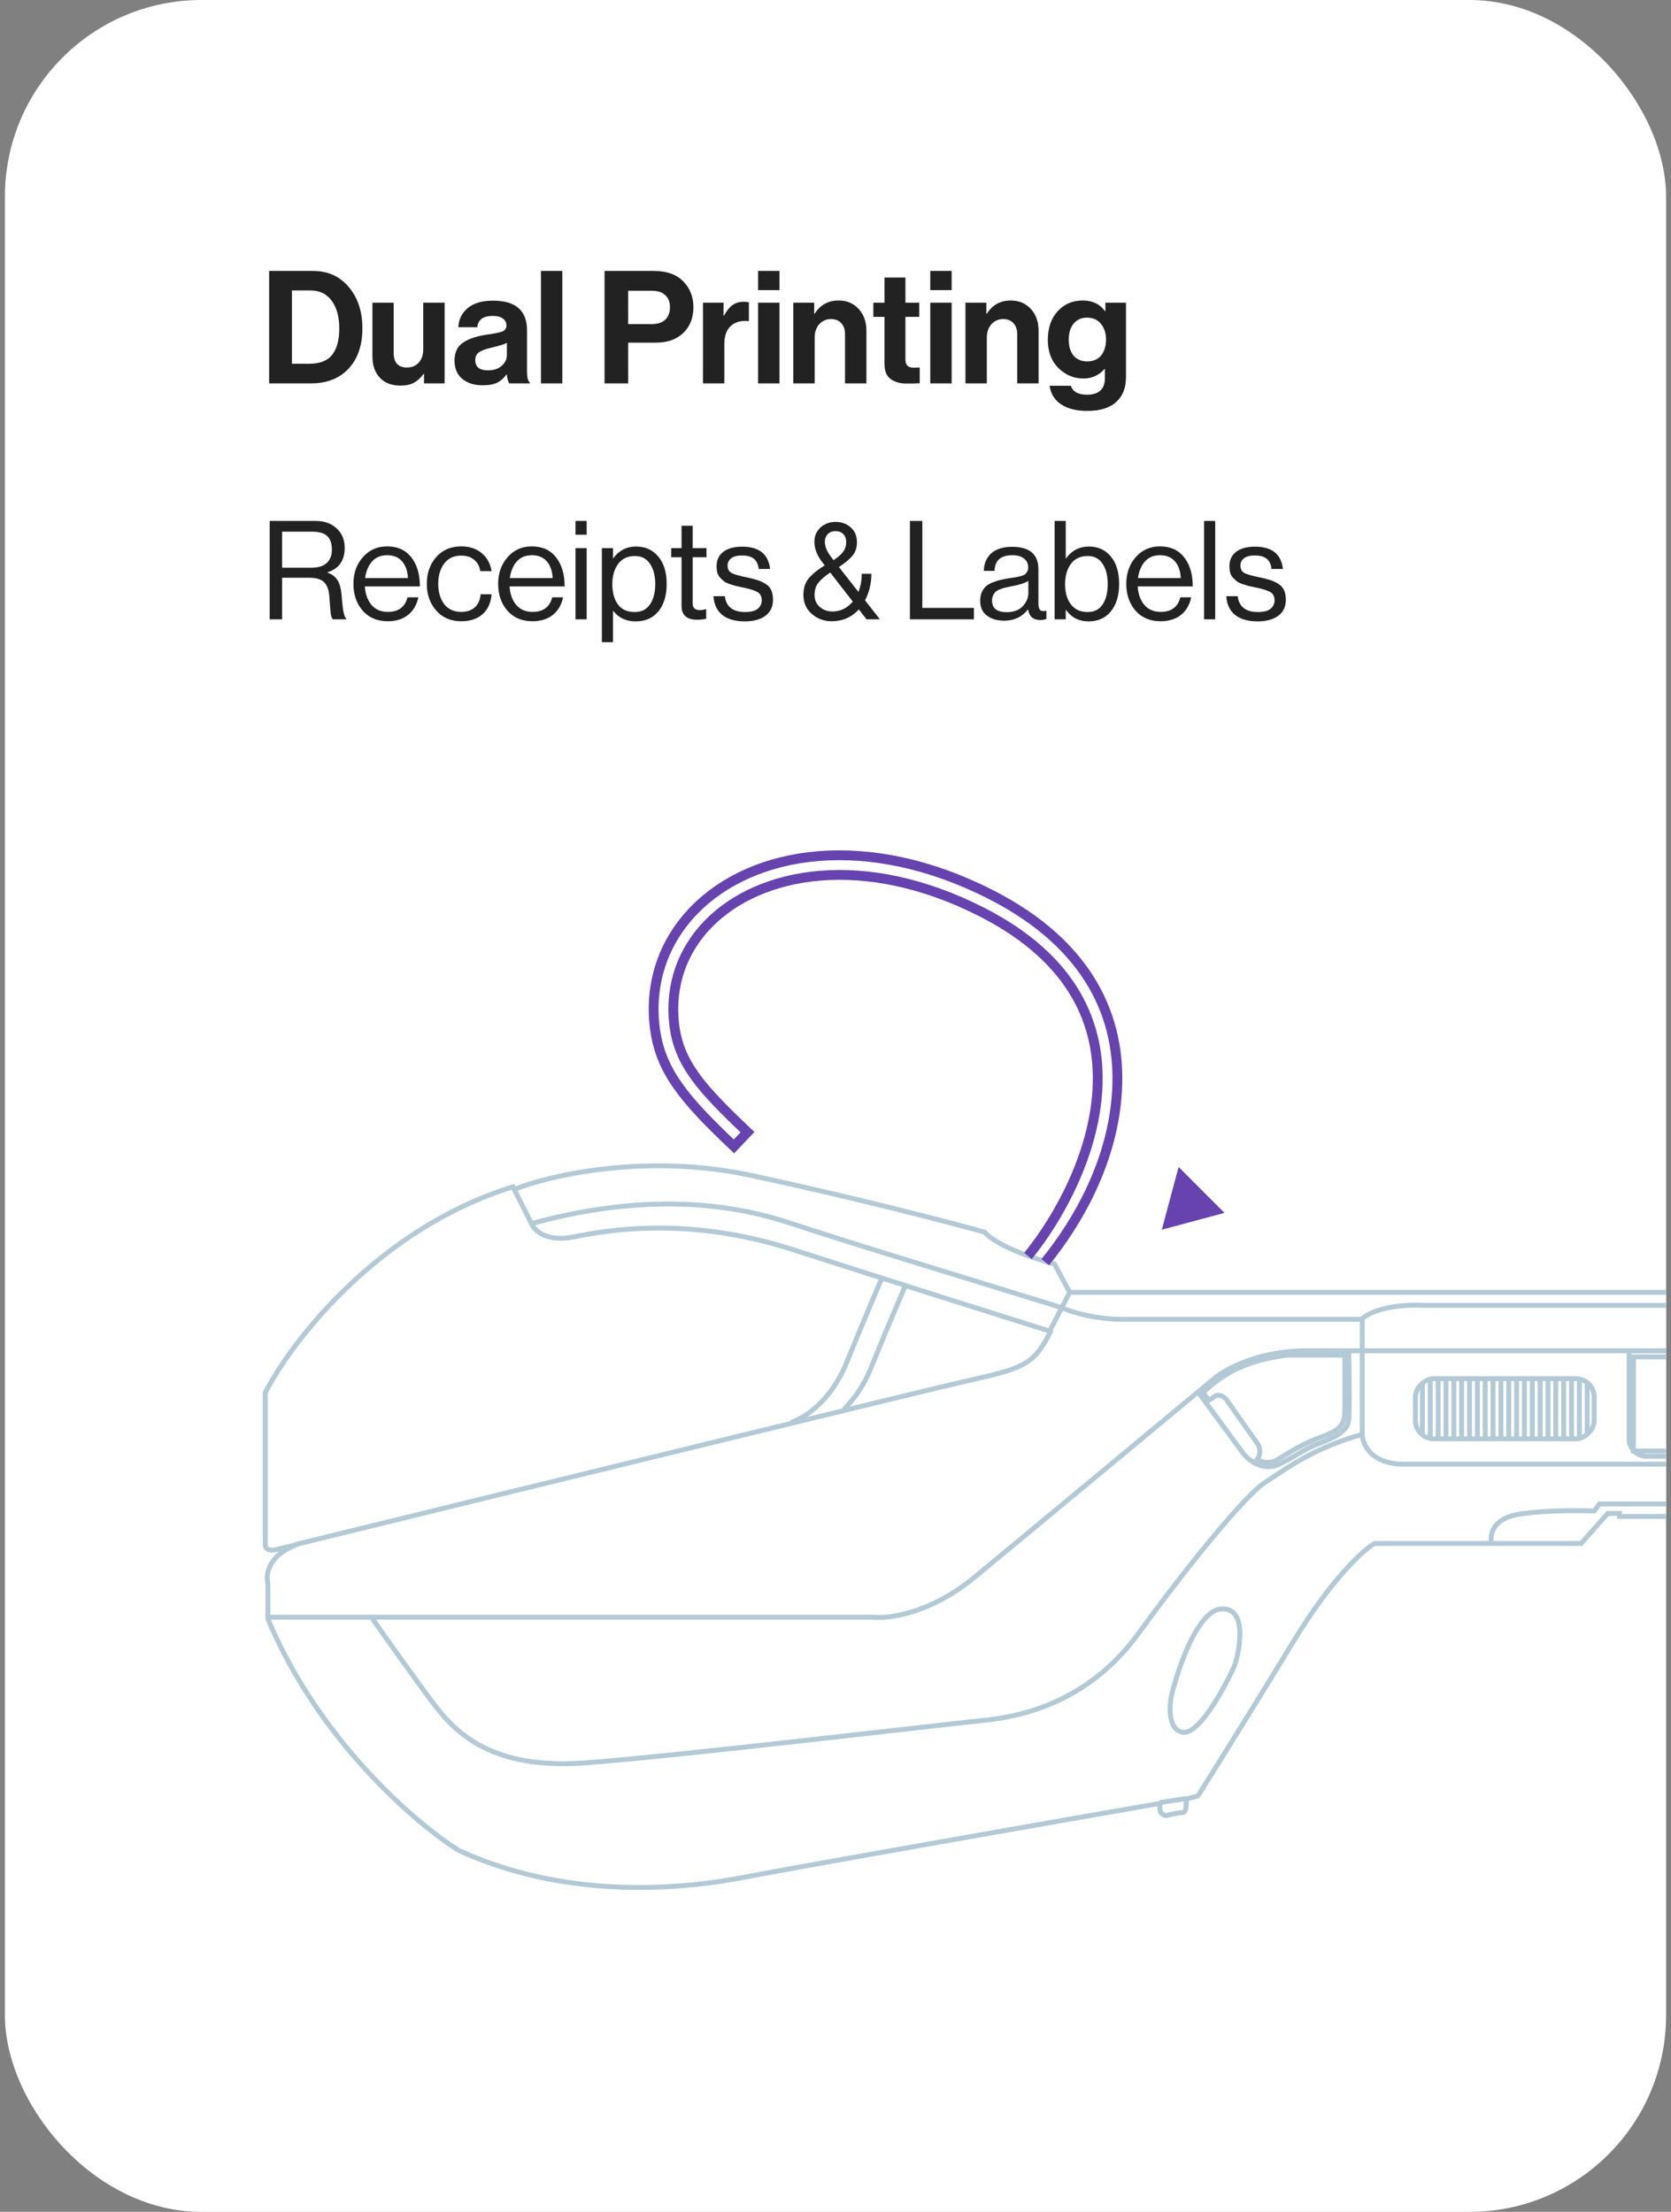 <svg width="170" height="225" viewBox="0 0 170 225" fill="none" xmlns="http://www.w3.org/2000/svg">
<rect x="0" y="0" width="170" height="225" fill="#808080" stroke="none"/>
<g clip-path="url(#clip0_9210_88989)">
<rect x="0.5" width="169" height="225" rx="20" fill="white"/>
<path d="M27.38 39V27.56H31.844C33.359 27.56 34.575 28.109 35.492 29.208C36.409 30.296 36.868 31.693 36.868 33.4C36.868 35.373 36.26 36.872 35.044 37.896C34.159 38.632 33.028 39 31.652 39H27.38ZM29.7 37H31.492C32.548 37 33.316 36.696 33.796 36.088C34.276 35.469 34.516 34.573 34.516 33.4C34.516 32.227 34.26 31.293 33.748 30.6C33.247 29.896 32.516 29.544 31.556 29.544H29.7V37ZM45.234 39H43.138V38.04H43.09C42.791 38.445 42.461 38.744 42.098 38.936C41.746 39.128 41.293 39.224 40.738 39.224C39.842 39.224 39.143 38.957 38.642 38.424C38.141 37.891 37.89 37.171 37.89 36.264V30.792H40.05V35.896C40.05 36.888 40.503 37.384 41.41 37.384C41.911 37.384 42.311 37.213 42.61 36.872C42.909 36.531 43.058 36.083 43.058 35.528V30.792H45.234V39ZM51.809 39C51.703 38.861 51.617 38.557 51.553 38.088H51.522C51.287 38.44 50.988 38.712 50.626 38.904C50.263 39.096 49.756 39.192 49.105 39.192C48.242 39.192 47.548 38.973 47.026 38.536C46.503 38.099 46.242 37.48 46.242 36.68C46.242 35.848 46.529 35.24 47.105 34.856C47.681 34.461 48.492 34.189 49.538 34.04C50.306 33.933 50.828 33.827 51.105 33.72C51.383 33.603 51.522 33.4 51.522 33.112C51.522 32.813 51.404 32.579 51.169 32.408C50.935 32.227 50.593 32.136 50.145 32.136C49.154 32.136 48.626 32.52 48.562 33.288H46.626C46.657 32.509 46.972 31.864 47.569 31.352C48.167 30.84 49.031 30.584 50.161 30.584C52.465 30.584 53.617 31.592 53.617 33.608V37.784C53.617 38.403 53.714 38.781 53.906 38.92V39H51.809ZM49.633 37.672C50.231 37.672 50.7 37.517 51.041 37.208C51.394 36.899 51.569 36.531 51.569 36.104V34.872C51.335 35.011 50.828 35.171 50.05 35.352C49.431 35.491 48.993 35.651 48.737 35.832C48.481 36.003 48.353 36.269 48.353 36.632C48.353 37.325 48.78 37.672 49.633 37.672ZM55.033 39V27.56H57.209V39H55.033ZM61.505 39V27.56H66.529C67.83 27.56 68.828 27.917 69.521 28.632C70.204 29.336 70.545 30.205 70.545 31.24C70.545 32.328 70.204 33.203 69.521 33.864C68.838 34.525 67.905 34.856 66.721 34.856H63.905V39H61.505ZM63.905 29.576V32.968H66.305C66.902 32.968 67.361 32.819 67.681 32.52C68.001 32.211 68.161 31.789 68.161 31.256C68.161 30.723 68.001 30.312 67.681 30.024C67.361 29.725 66.913 29.576 66.337 29.576H63.905ZM73.612 30.792V32.104H73.66C73.916 31.624 74.199 31.272 74.508 31.048C74.818 30.813 75.207 30.696 75.677 30.696C75.9 30.696 76.071 30.717 76.189 30.76V32.664H76.141C75.404 32.589 74.812 32.749 74.365 33.144C73.916 33.539 73.692 34.157 73.692 35V39H71.516V30.792H73.612ZM77.126 39V30.792H79.302V39H77.126ZM77.126 29.512V27.56H79.302V29.512H77.126ZM82.832 30.792V31.912H82.88C83.445 31.016 84.256 30.568 85.312 30.568C86.155 30.568 86.837 30.856 87.36 31.432C87.883 31.997 88.144 32.733 88.144 33.64V39H85.968V33.96C85.968 33.512 85.84 33.149 85.584 32.872C85.339 32.595 84.992 32.456 84.544 32.456C84.064 32.456 83.664 32.632 83.344 32.984C83.035 33.336 82.88 33.789 82.88 34.344V39H80.704V30.792H82.832ZM88.849 32.232V30.792H89.985V28.232H92.113V30.792H93.521V32.232H92.113V36.584C92.113 37.128 92.385 37.4 92.929 37.4L93.569 37.384V38.984C93.238 39.005 92.785 39.016 92.209 39.016C91.58 39.016 91.052 38.867 90.625 38.568C90.198 38.259 89.985 37.752 89.985 37.048V32.232H88.849ZM94.641 39V30.792H96.817V39H94.641ZM94.641 29.512V27.56H96.817V29.512H94.641ZM100.348 30.792V31.912H100.396C100.961 31.016 101.772 30.568 102.828 30.568C103.67 30.568 104.353 30.856 104.876 31.432C105.398 31.997 105.66 32.733 105.66 33.64V39H103.484V33.96C103.484 33.512 103.356 33.149 103.1 32.872C102.854 32.595 102.508 32.456 102.06 32.456C101.58 32.456 101.18 32.632 100.86 32.984C100.55 33.336 100.396 33.789 100.396 34.344V39H98.22V30.792H100.348ZM110.617 41.8C109.508 41.8 108.617 41.576 107.945 41.128C107.284 40.68 106.894 40.051 106.777 39.24H108.937C109.15 39.848 109.7 40.152 110.585 40.152C111.801 40.152 112.409 39.581 112.409 38.44V37.544H112.361C111.796 38.184 111.081 38.504 110.217 38.504C109.246 38.504 108.398 38.147 107.673 37.432C106.958 36.717 106.601 35.768 106.601 34.584C106.601 33.368 106.932 32.397 107.593 31.672C108.254 30.936 109.108 30.568 110.153 30.568C111.145 30.568 111.902 30.931 112.425 31.656H112.457V30.792H114.553V38.376C114.553 39.443 114.228 40.275 113.577 40.872C112.916 41.491 111.929 41.8 110.617 41.8ZM110.585 36.76C111.236 36.76 111.721 36.552 112.041 36.136C112.361 35.72 112.521 35.187 112.521 34.536C112.521 33.896 112.35 33.368 112.009 32.952C111.678 32.525 111.198 32.312 110.569 32.312C110.014 32.312 109.566 32.515 109.225 32.92C108.894 33.325 108.729 33.869 108.729 34.552C108.729 35.245 108.894 35.789 109.225 36.184C109.566 36.568 110.02 36.76 110.585 36.76Z" fill="#222222"/>
<path d="M27.438 63V52.99H32.114C32.991 52.99 33.701 53.242 34.242 53.746C34.793 54.25 35.068 54.913 35.068 55.734C35.068 57.013 34.489 57.839 33.332 58.212V58.254C33.827 58.431 34.177 58.711 34.382 59.094C34.597 59.467 34.727 60.037 34.774 60.802C34.867 62.081 35.021 62.795 35.236 62.944V63H33.878C33.775 62.916 33.701 62.739 33.654 62.468C33.617 62.197 33.57 61.628 33.514 60.76C33.467 60.032 33.285 59.519 32.968 59.22C32.66 58.921 32.165 58.772 31.484 58.772H28.698V63H27.438ZM28.698 54.082V57.75H31.666C32.357 57.75 32.879 57.591 33.234 57.274C33.589 56.947 33.766 56.495 33.766 55.916C33.766 55.291 33.607 54.829 33.29 54.53C32.973 54.231 32.455 54.082 31.736 54.082H28.698ZM39.456 63.196C38.383 63.196 37.529 62.837 36.894 62.118C36.269 61.39 35.956 60.48 35.956 59.388C35.956 58.315 36.273 57.414 36.908 56.686C37.552 55.949 38.378 55.58 39.386 55.58C40.45 55.58 41.271 55.953 41.85 56.7C42.428 57.437 42.718 58.422 42.718 59.654H37.118C37.164 60.419 37.389 61.045 37.79 61.53C38.2 62.006 38.756 62.244 39.456 62.244C40.538 62.244 41.206 61.749 41.458 60.76H42.564C42.396 61.535 42.041 62.137 41.5 62.566C40.959 62.986 40.277 63.196 39.456 63.196ZM40.898 57.092C40.534 56.681 40.03 56.476 39.386 56.476C38.742 56.476 38.228 56.691 37.846 57.12C37.472 57.549 37.239 58.109 37.146 58.8H41.5C41.462 58.072 41.262 57.503 40.898 57.092ZM46.921 63.196C45.866 63.196 45.017 62.832 44.373 62.104C43.738 61.376 43.421 60.471 43.421 59.388C43.421 58.305 43.738 57.4 44.373 56.672C45.017 55.944 45.866 55.58 46.921 55.58C47.77 55.58 48.465 55.809 49.007 56.266C49.548 56.714 49.884 57.325 50.015 58.1H48.867C48.783 57.605 48.573 57.218 48.237 56.938C47.901 56.658 47.462 56.518 46.921 56.518C46.174 56.518 45.595 56.789 45.185 57.33C44.783 57.871 44.583 58.557 44.583 59.388C44.583 60.219 44.783 60.905 45.185 61.446C45.595 61.978 46.174 62.244 46.921 62.244C47.499 62.244 47.961 62.09 48.307 61.782C48.652 61.465 48.848 61.021 48.895 60.452H50.015C49.94 61.32 49.632 61.997 49.091 62.482C48.549 62.958 47.826 63.196 46.921 63.196ZM54.18 63.196C53.107 63.196 52.253 62.837 51.618 62.118C50.993 61.39 50.68 60.48 50.68 59.388C50.68 58.315 50.998 57.414 51.632 56.686C52.276 55.949 53.102 55.58 54.11 55.58C55.174 55.58 55.996 55.953 56.574 56.7C57.153 57.437 57.442 58.422 57.442 59.654H51.842C51.889 60.419 52.113 61.045 52.514 61.53C52.925 62.006 53.48 62.244 54.18 62.244C55.263 62.244 55.93 61.749 56.182 60.76H57.288C57.12 61.535 56.766 62.137 56.224 62.566C55.683 62.986 55.002 63.196 54.18 63.196ZM55.622 57.092C55.258 56.681 54.754 56.476 54.11 56.476C53.466 56.476 52.953 56.691 52.57 57.12C52.197 57.549 51.964 58.109 51.87 58.8H56.224C56.187 58.072 55.986 57.503 55.622 57.092ZM58.551 63V55.762H59.685V63H58.551ZM58.551 54.39V52.99H59.685V54.39H58.551ZM61.231 65.324V55.762H62.365V56.784H62.393C62.981 55.991 63.756 55.594 64.717 55.594C65.65 55.594 66.402 55.935 66.971 56.616C67.54 57.288 67.825 58.217 67.825 59.402C67.825 60.569 67.545 61.497 66.985 62.188C66.425 62.869 65.655 63.21 64.675 63.21C63.704 63.21 62.944 62.855 62.393 62.146H62.365V65.324H61.231ZM64.591 62.258C65.263 62.258 65.776 61.997 66.131 61.474C66.486 60.951 66.663 60.265 66.663 59.416C66.663 58.567 66.486 57.881 66.131 57.358C65.776 56.826 65.268 56.56 64.605 56.56C63.849 56.56 63.275 56.831 62.883 57.372C62.491 57.904 62.295 58.585 62.295 59.416C62.295 60.265 62.482 60.951 62.855 61.474C63.228 61.997 63.807 62.258 64.591 62.258ZM68.288 56.686V55.762H69.338V53.48H70.472V55.762H71.873V56.686H70.472V61.39C70.472 61.838 70.715 62.062 71.201 62.062C71.406 62.062 71.606 62.029 71.802 61.964H71.844V62.944C71.537 63.009 71.233 63.042 70.934 63.042C69.871 63.042 69.338 62.575 69.338 61.642V56.686H68.288ZM75.787 63.21C74.798 63.21 74.028 62.991 73.477 62.552C72.936 62.104 72.637 61.469 72.581 60.648H73.743C73.874 61.721 74.565 62.258 75.815 62.258C76.385 62.258 76.805 62.151 77.075 61.936C77.355 61.712 77.495 61.423 77.495 61.068C77.495 60.685 77.36 60.41 77.089 60.242C76.819 60.074 76.324 59.915 75.605 59.766C75.307 59.701 75.069 59.649 74.891 59.612C74.723 59.565 74.518 59.505 74.275 59.43C74.033 59.346 73.841 59.257 73.701 59.164C73.571 59.061 73.435 58.94 73.295 58.8C73.155 58.66 73.053 58.487 72.987 58.282C72.931 58.077 72.903 57.848 72.903 57.596C72.903 56.98 73.127 56.495 73.575 56.14C74.033 55.785 74.677 55.608 75.507 55.608C77.225 55.608 78.172 56.364 78.349 57.876H77.187C77.131 57.4 76.968 57.055 76.697 56.84C76.427 56.616 76.021 56.504 75.479 56.504C74.985 56.504 74.616 56.602 74.373 56.798C74.14 56.985 74.023 57.232 74.023 57.54C74.023 57.895 74.163 58.147 74.443 58.296C74.723 58.436 75.232 58.581 75.969 58.73C76.417 58.823 76.767 58.912 77.019 58.996C77.281 59.071 77.551 59.192 77.831 59.36C78.111 59.519 78.317 59.733 78.447 60.004C78.578 60.275 78.643 60.611 78.643 61.012C78.643 61.721 78.382 62.267 77.859 62.65C77.337 63.023 76.646 63.21 75.787 63.21ZM84.603 63.196C83.838 63.196 83.166 62.949 82.588 62.454C82.018 61.95 81.734 61.306 81.734 60.522C81.734 59.841 81.911 59.281 82.266 58.842C82.629 58.403 83.175 57.96 83.903 57.512L83.624 57.148C83.11 56.485 82.853 55.799 82.853 55.09C82.853 54.521 83.059 54.045 83.469 53.662C83.889 53.279 84.403 53.088 85.01 53.088C85.607 53.088 86.115 53.27 86.535 53.634C86.965 53.998 87.18 54.511 87.18 55.174C87.18 55.725 87.021 56.187 86.704 56.56C86.386 56.924 85.933 57.297 85.346 57.68L87.334 60.214C87.558 59.635 87.669 59.019 87.669 58.366H88.65C88.65 59.355 88.435 60.256 88.005 61.068L89.517 63H88.159L87.376 61.992C86.638 62.795 85.714 63.196 84.603 63.196ZM84.674 62.202C85.495 62.202 86.19 61.866 86.76 61.194L84.463 58.24C83.931 58.595 83.53 58.94 83.26 59.276C82.998 59.603 82.868 60.018 82.868 60.522C82.868 61.007 83.04 61.409 83.385 61.726C83.74 62.043 84.169 62.202 84.674 62.202ZM83.918 55.104C83.918 55.589 84.123 56.098 84.534 56.63L84.799 56.98C85.248 56.691 85.574 56.406 85.779 56.126C85.985 55.846 86.088 55.519 86.088 55.146C86.088 54.801 85.99 54.53 85.793 54.334C85.597 54.129 85.336 54.026 85.01 54.026C84.683 54.026 84.417 54.129 84.212 54.334C84.016 54.53 83.918 54.787 83.918 55.104ZM92.571 63V52.99H93.831V61.838H99.081V63H92.571ZM105.839 63.07C105.12 63.07 104.705 62.711 104.593 61.992H104.579C103.981 62.757 103.179 63.14 102.171 63.14C101.452 63.14 100.864 62.967 100.407 62.622C99.949 62.277 99.721 61.777 99.721 61.124C99.721 60.788 99.772 60.499 99.875 60.256C99.987 60.004 100.127 59.803 100.295 59.654C100.463 59.495 100.691 59.36 100.981 59.248C101.279 59.127 101.564 59.038 101.835 58.982C102.105 58.917 102.451 58.851 102.871 58.786C103.141 58.749 103.333 58.721 103.445 58.702C103.566 58.674 103.72 58.637 103.907 58.59C104.093 58.534 104.224 58.473 104.299 58.408C104.373 58.343 104.443 58.254 104.509 58.142C104.574 58.03 104.607 57.899 104.607 57.75C104.607 57.339 104.462 57.027 104.173 56.812C103.893 56.588 103.496 56.476 102.983 56.476C101.816 56.476 101.214 57.008 101.177 58.072H100.085C100.103 57.335 100.355 56.742 100.841 56.294C101.335 55.846 102.045 55.622 102.969 55.622C104.751 55.622 105.643 56.387 105.643 57.918V61.362C105.643 61.679 105.694 61.903 105.797 62.034C105.909 62.165 106.114 62.197 106.413 62.132H106.455V62.958C106.268 63.033 106.063 63.07 105.839 63.07ZM102.423 62.272C103.123 62.272 103.664 62.071 104.047 61.67C104.429 61.259 104.621 60.811 104.621 60.326V59.094C104.275 59.309 103.725 59.486 102.969 59.626C102.689 59.682 102.469 59.729 102.311 59.766C102.152 59.794 101.97 59.85 101.765 59.934C101.559 60.009 101.405 60.093 101.303 60.186C101.2 60.279 101.111 60.405 101.037 60.564C100.962 60.713 100.925 60.891 100.925 61.096C100.925 61.88 101.424 62.272 102.423 62.272ZM110.735 63.21C109.774 63.21 109.013 62.823 108.453 62.048H108.425V63H107.291V52.99H108.425V56.798H108.453C109.041 55.995 109.816 55.594 110.777 55.594C111.711 55.594 112.457 55.935 113.017 56.616C113.577 57.288 113.857 58.217 113.857 59.402C113.857 60.569 113.577 61.497 113.017 62.188C112.467 62.869 111.706 63.21 110.735 63.21ZM110.651 62.258C111.323 62.258 111.832 62.001 112.177 61.488C112.523 60.965 112.695 60.275 112.695 59.416C112.695 58.567 112.523 57.881 112.177 57.358C111.832 56.826 111.328 56.56 110.665 56.56C109.909 56.56 109.335 56.831 108.943 57.372C108.551 57.904 108.355 58.585 108.355 59.416C108.355 60.265 108.551 60.951 108.943 61.474C109.335 61.997 109.905 62.258 110.651 62.258ZM118.083 63.196C117.009 63.196 116.155 62.837 115.521 62.118C114.895 61.39 114.583 60.48 114.583 59.388C114.583 58.315 114.9 57.414 115.535 56.686C116.179 55.949 117.005 55.58 118.013 55.58C119.077 55.58 119.898 55.953 120.477 56.7C121.055 57.437 121.345 58.422 121.345 59.654H115.745C115.791 60.419 116.015 61.045 116.417 61.53C116.827 62.006 117.383 62.244 118.083 62.244C119.165 62.244 119.833 61.749 120.085 60.76H121.191C121.023 61.535 120.668 62.137 120.127 62.566C119.585 62.986 118.904 63.196 118.083 63.196ZM119.525 57.092C119.161 56.681 118.657 56.476 118.013 56.476C117.369 56.476 116.855 56.691 116.473 57.12C116.099 57.549 115.866 58.109 115.773 58.8H120.127C120.089 58.072 119.889 57.503 119.525 57.092ZM122.496 63V52.99H123.63V63H122.496ZM127.959 63.21C126.97 63.21 126.2 62.991 125.649 62.552C125.108 62.104 124.809 61.469 124.753 60.648H125.915C126.046 61.721 126.737 62.258 127.987 62.258C128.557 62.258 128.977 62.151 129.247 61.936C129.527 61.712 129.667 61.423 129.667 61.068C129.667 60.685 129.532 60.41 129.261 60.242C128.991 60.074 128.496 59.915 127.777 59.766C127.479 59.701 127.241 59.649 127.063 59.612C126.895 59.565 126.69 59.505 126.447 59.43C126.205 59.346 126.013 59.257 125.873 59.164C125.743 59.061 125.607 58.94 125.467 58.8C125.327 58.66 125.225 58.487 125.159 58.282C125.103 58.077 125.075 57.848 125.075 57.596C125.075 56.98 125.299 56.495 125.747 56.14C126.205 55.785 126.849 55.608 127.679 55.608C129.397 55.608 130.344 56.364 130.521 57.876H129.359C129.303 57.4 129.14 57.055 128.869 56.84C128.599 56.616 128.193 56.504 127.651 56.504C127.157 56.504 126.788 56.602 126.545 56.798C126.312 56.985 126.195 57.232 126.195 57.54C126.195 57.895 126.335 58.147 126.615 58.296C126.895 58.436 127.404 58.581 128.141 58.73C128.589 58.823 128.939 58.912 129.191 58.996C129.453 59.071 129.723 59.192 130.003 59.36C130.283 59.519 130.489 59.733 130.619 60.004C130.75 60.275 130.815 60.611 130.815 61.012C130.815 61.721 130.554 62.267 130.031 62.65C129.509 63.023 128.818 63.21 127.959 63.21Z" fill="#222222"/>
<path d="M139.875 156.965C140.895 155.915 144.311 153.815 149.811 153.815C155.311 153.815 161.24 153.815 163.517 153.815" stroke="#B3CAD6" stroke-width="0.5"/>
<path d="M76.445 119.572C65.728 117.265 55.893 119.557 52.315 120.991L52.315 128.576L101.905 137.762L110.099 137.762L108.825 131.459L107.273 128.576C102.624 127.334 100.605 125.9 100.176 125.338C96.731 124.377 87.161 121.878 76.445 119.572Z" fill="white" stroke="#B3CAD6" stroke-width="0.5"/>
<path d="M26.986 141.662L26.986 157.098C26.986 157.772 27.726 157.734 28.095 157.63L30.269 157.098C27.288 158.163 27.016 160.174 27.253 161.046L27.253 164.683C32.433 177.068 42.364 185.546 46.681 188.237C55.996 192.495 66.464 192.717 75.557 190.987C82.832 189.603 106.888 185.383 118.007 183.446C117.992 183.461 117.972 183.606 118.007 184.067C118.043 184.529 118.466 184.673 118.673 184.688C119.057 184.585 119.923 184.378 120.314 184.378C120.704 184.378 120.713 183.461 120.669 183.003L121.866 182.692C123.478 180.134 127.677 173.413 131.58 166.99C135.484 160.567 138.707 157.66 139.831 157.009L160.856 157.009L163.562 153.949L164.76 153.949L164.76 154.259L256.845 154.259L257.022 153.904L276.85 153.904L276.85 154.126C277.737 154.333 280.354 154.552 283.725 153.771C287.096 152.991 288.826 151.287 289.27 150.533C291.089 150.045 294.194 148.537 294.327 148.582C294.46 148.626 294.637 148.582 294.903 148.448C295.169 148.315 297.654 147.073 297.964 146.896C298.212 146.754 298.275 146.6 298.275 146.541L300.093 145.343L300.093 142.682L300.492 142.416L300.492 133.988C298.754 132.994 296.042 131.888 294.903 131.46L108.825 131.46L106.785 135.407C101.654 133.796 89.246 129.881 80.658 127.113C69.924 123.653 61.674 125.161 58.347 125.826C55.685 126.359 54.429 125.22 54.133 124.584L52.181 120.725C38.448 124.984 29.663 136.457 26.986 141.662Z" fill="white" stroke="#B3CAD6" stroke-width="0.5"/>
<path d="M138.589 134.21L138.589 145.832C138.589 146.867 139.432 148.937 142.803 148.937C146.174 148.937 223.548 148.937 261.813 148.937C263.602 148.759 267.18 147.757 267.18 145.166M267.18 145.166C267.18 142.576 267.18 136.694 267.18 134.077M267.18 145.166L300.049 145.166" stroke="#B3CAD6" stroke-width="0.5"/>
<path d="M167.511 148.139C166.531 148.139 165.736 147.344 165.736 146.364L165.736 137.404L186.229 137.404L186.229 146.364C186.229 147.344 185.435 148.139 184.455 148.139L167.511 148.139Z" stroke="#B3CAD6" stroke-width="0.5"/>
<path d="M166.179 147.605L166.179 138.024L171.191 138.024L171.197 139.532L180.695 139.532L180.706 138.024L185.696 138.024L185.696 147.605L166.179 147.605Z" stroke="#B3CAD6" stroke-width="0.5"/>
<path d="M118.008 183.357L120.669 182.958" stroke="#B3CAD6" stroke-width="0.5"/>
<path d="M151.719 156.76C151.601 156.065 151.932 154.56 154.203 154.098C156.474 153.637 160.472 153.64 162.187 153.699L162.72 152.989L180.374 152.989L181.039 153.699L289.226 153.699M287.23 153.122C287.363 153.27 287.931 153.504 289.137 153.256C290.645 152.945 293.129 151.747 292.952 151.171C292.775 150.594 290.912 150.638 289.581 151.171C288.782 151.49 286.964 152.28 287.23 153.122Z" stroke="#B3CAD6" stroke-width="0.5"/>
<path d="M144.71 145.921L144.71 140.598" stroke="#B3CAD6" stroke-width="0.5"/>
<path d="M123.685 141.972L122.975 142.46L122.398 141.662C125.37 138.778 128.387 138.246 130.871 137.847L136.815 137.847L136.815 143.391C136.815 144.811 136.504 145.432 134.508 146.142C132.512 146.851 131.181 147.739 130.028 148.448C129.105 149.016 128.224 148.685 127.899 148.448C128.396 147.774 128.106 147.073 127.899 146.807C127.041 145.595 125.228 143.028 124.838 142.46C124.448 141.892 123.907 141.898 123.685 141.972Z" stroke="#B3CAD6" stroke-width="0.5"/>
<path d="M121.866 141.573L126.435 147.783C126.982 148.522 128.511 149.779 130.25 148.892C132.423 147.783 132.734 147.384 134.02 146.896C135.306 146.408 137.081 145.787 137.214 144.456C137.32 143.392 137.258 139.281 137.214 137.359" stroke="#B3CAD6" stroke-width="0.5"/>
<path d="M145.509 146.275L145.509 140.243" stroke="#B3CAD6" stroke-width="0.5"/>
<path d="M146.307 146.275L146.307 140.243" stroke="#B3CAD6" stroke-width="0.5"/>
<path d="M147.106 146.275L147.106 140.243" stroke="#B3CAD6" stroke-width="0.5"/>
<path d="M147.904 146.275L147.904 140.243" stroke="#B3CAD6" stroke-width="0.5"/>
<path d="M148.701 146.275L148.701 140.243" stroke="#B3CAD6" stroke-width="0.5"/>
<path d="M149.501 146.275L149.501 140.243" stroke="#B3CAD6" stroke-width="0.5"/>
<path d="M150.299 146.275L150.299 140.243" stroke="#B3CAD6" stroke-width="0.5"/>
<path d="M151.098 146.275L151.098 140.243" stroke="#B3CAD6" stroke-width="0.5"/>
<path d="M120.446 176.216C118.956 176.145 118.938 173.939 119.116 172.845C119.188 172.091 121.378 163.84 124.261 163.663C127.144 163.485 125.947 168.542 125.592 169.429C125.237 170.316 122.309 176.305 120.446 176.216Z" stroke="#B3CAD6" stroke-width="0.5"/>
<path d="M151.896 146.275L151.896 140.243" stroke="#B3CAD6" stroke-width="0.5"/>
<path d="M152.694 146.275L152.694 140.243" stroke="#B3CAD6" stroke-width="0.5"/>
<path d="M153.492 146.275L153.492 140.243" stroke="#B3CAD6" stroke-width="0.5"/>
<path d="M154.291 146.275L154.291 140.243" stroke="#B3CAD6" stroke-width="0.5"/>
<path d="M155.09 146.275L155.09 140.243" stroke="#B3CAD6" stroke-width="0.5"/>
<path d="M155.889 146.275L155.889 140.243" stroke="#B3CAD6" stroke-width="0.5"/>
<path d="M156.687 146.275L156.687 140.243" stroke="#B3CAD6" stroke-width="0.5"/>
<path d="M157.485 146.275L157.485 140.243" stroke="#B3CAD6" stroke-width="0.5"/>
<path d="M37.81 164.551C39.096 166.384 42.148 170.69 44.064 173.245C46.459 176.438 50.185 180.031 59.633 179.321C69.081 178.612 95.873 175.418 99.954 175.019C104.035 174.62 110.777 173.111 115.834 166.147C120.89 159.183 126.701 152.086 128.697 150.8C130.693 149.513 133.621 147.251 138.722 145.876" stroke="#B3CAD6" stroke-width="0.5"/>
<path d="M158.283 146.275L158.283 140.243" stroke="#B3CAD6" stroke-width="0.5"/>
<path d="M159.082 146.275L159.082 140.243" stroke="#B3CAD6" stroke-width="0.5"/>
<path d="M159.88 146.275L159.88 140.243" stroke="#B3CAD6" stroke-width="0.5"/>
<path d="M160.68 146.275L160.68 140.243" stroke="#B3CAD6" stroke-width="0.5"/>
<path d="M161.477 145.742L161.477 140.774" stroke="#B3CAD6" stroke-width="0.5"/>
<rect x="144" y="146.362" width="6.121" height="18.186" rx="1.863" transform="rotate(-90 144 146.362)" stroke="#B3CAD6" stroke-width="0.5"/>
<path d="M80.481 144.679C81.679 144.339 84.483 142.656 86.115 138.646C87.747 134.636 89.19 131.239 89.708 130.041" stroke="#B3CAD6" stroke-width="0.5"/>
<path d="M92.191 130.573C91.674 131.77 90.23 135.168 88.598 139.178C87.843 141.034 86.836 142.391 85.855 143.348" stroke="#B3CAD6" stroke-width="0.5"/>
<path d="M54.133 124.451C66.819 120.991 75.469 122.79 80.481 124.451C86.691 126.509 100.604 130.72 107.982 133.012C110.289 134.005 113.054 134.224 114.148 134.209L138.5 134.209C140.061 132.825 143.409 132.686 144.887 132.79C181.94 132.79 256.898 132.79 260.305 132.79C263.711 132.79 266.367 133.677 267.269 134.121L300.537 134.121M27.208 164.505L88.82 164.505C90.402 164.683 94.675 164.124 99.111 160.469C103.547 156.814 117.223 145.461 123.507 140.242C124.616 139.296 128.05 137.403 132.911 137.403C137.773 137.403 246.687 137.403 300.537 137.403" stroke="#B3CAD6" stroke-width="0.5"/>
<path d="M30.136 157.099C51.294 151.909 94.684 141.29 98.978 140.332C104.345 139.134 105.277 138.69 106.962 135.275" stroke="#B3CAD6" stroke-width="0.5"/>
<path d="M106.337 128.393C109.666 124.296 113.24 118.106 113.643 110.949C113.846 107.35 113.195 103.649 111.186 100.188C109.178 96.727 105.851 93.573 100.812 91.002C88.299 84.618 76.662 86.415 70.642 92.568C67.626 95.652 66.079 99.791 66.598 104.38C67.115 108.954 69.671 111.877 74.669 116.618L76.046 115.167C71.293 110.659 69.037 108.144 68.585 104.155C68.136 100.182 69.463 96.634 72.072 93.967C77.302 88.621 87.916 86.668 99.903 92.784C104.664 95.213 107.675 98.121 109.457 101.192C111.238 104.261 111.831 107.561 111.646 110.836C111.275 117.429 107.753 123.859 104.581 127.762" stroke="#6643AF"/>
<path d="M118.197 125.088L119.906 118.71L124.575 123.379L118.197 125.088Z" fill="#6643AF"/>
</g>
<defs>
<clipPath id="clip0_9210_88989">
<rect x="0.5" width="169" height="225" rx="20" fill="white"/>
</clipPath>
</defs>
</svg>
